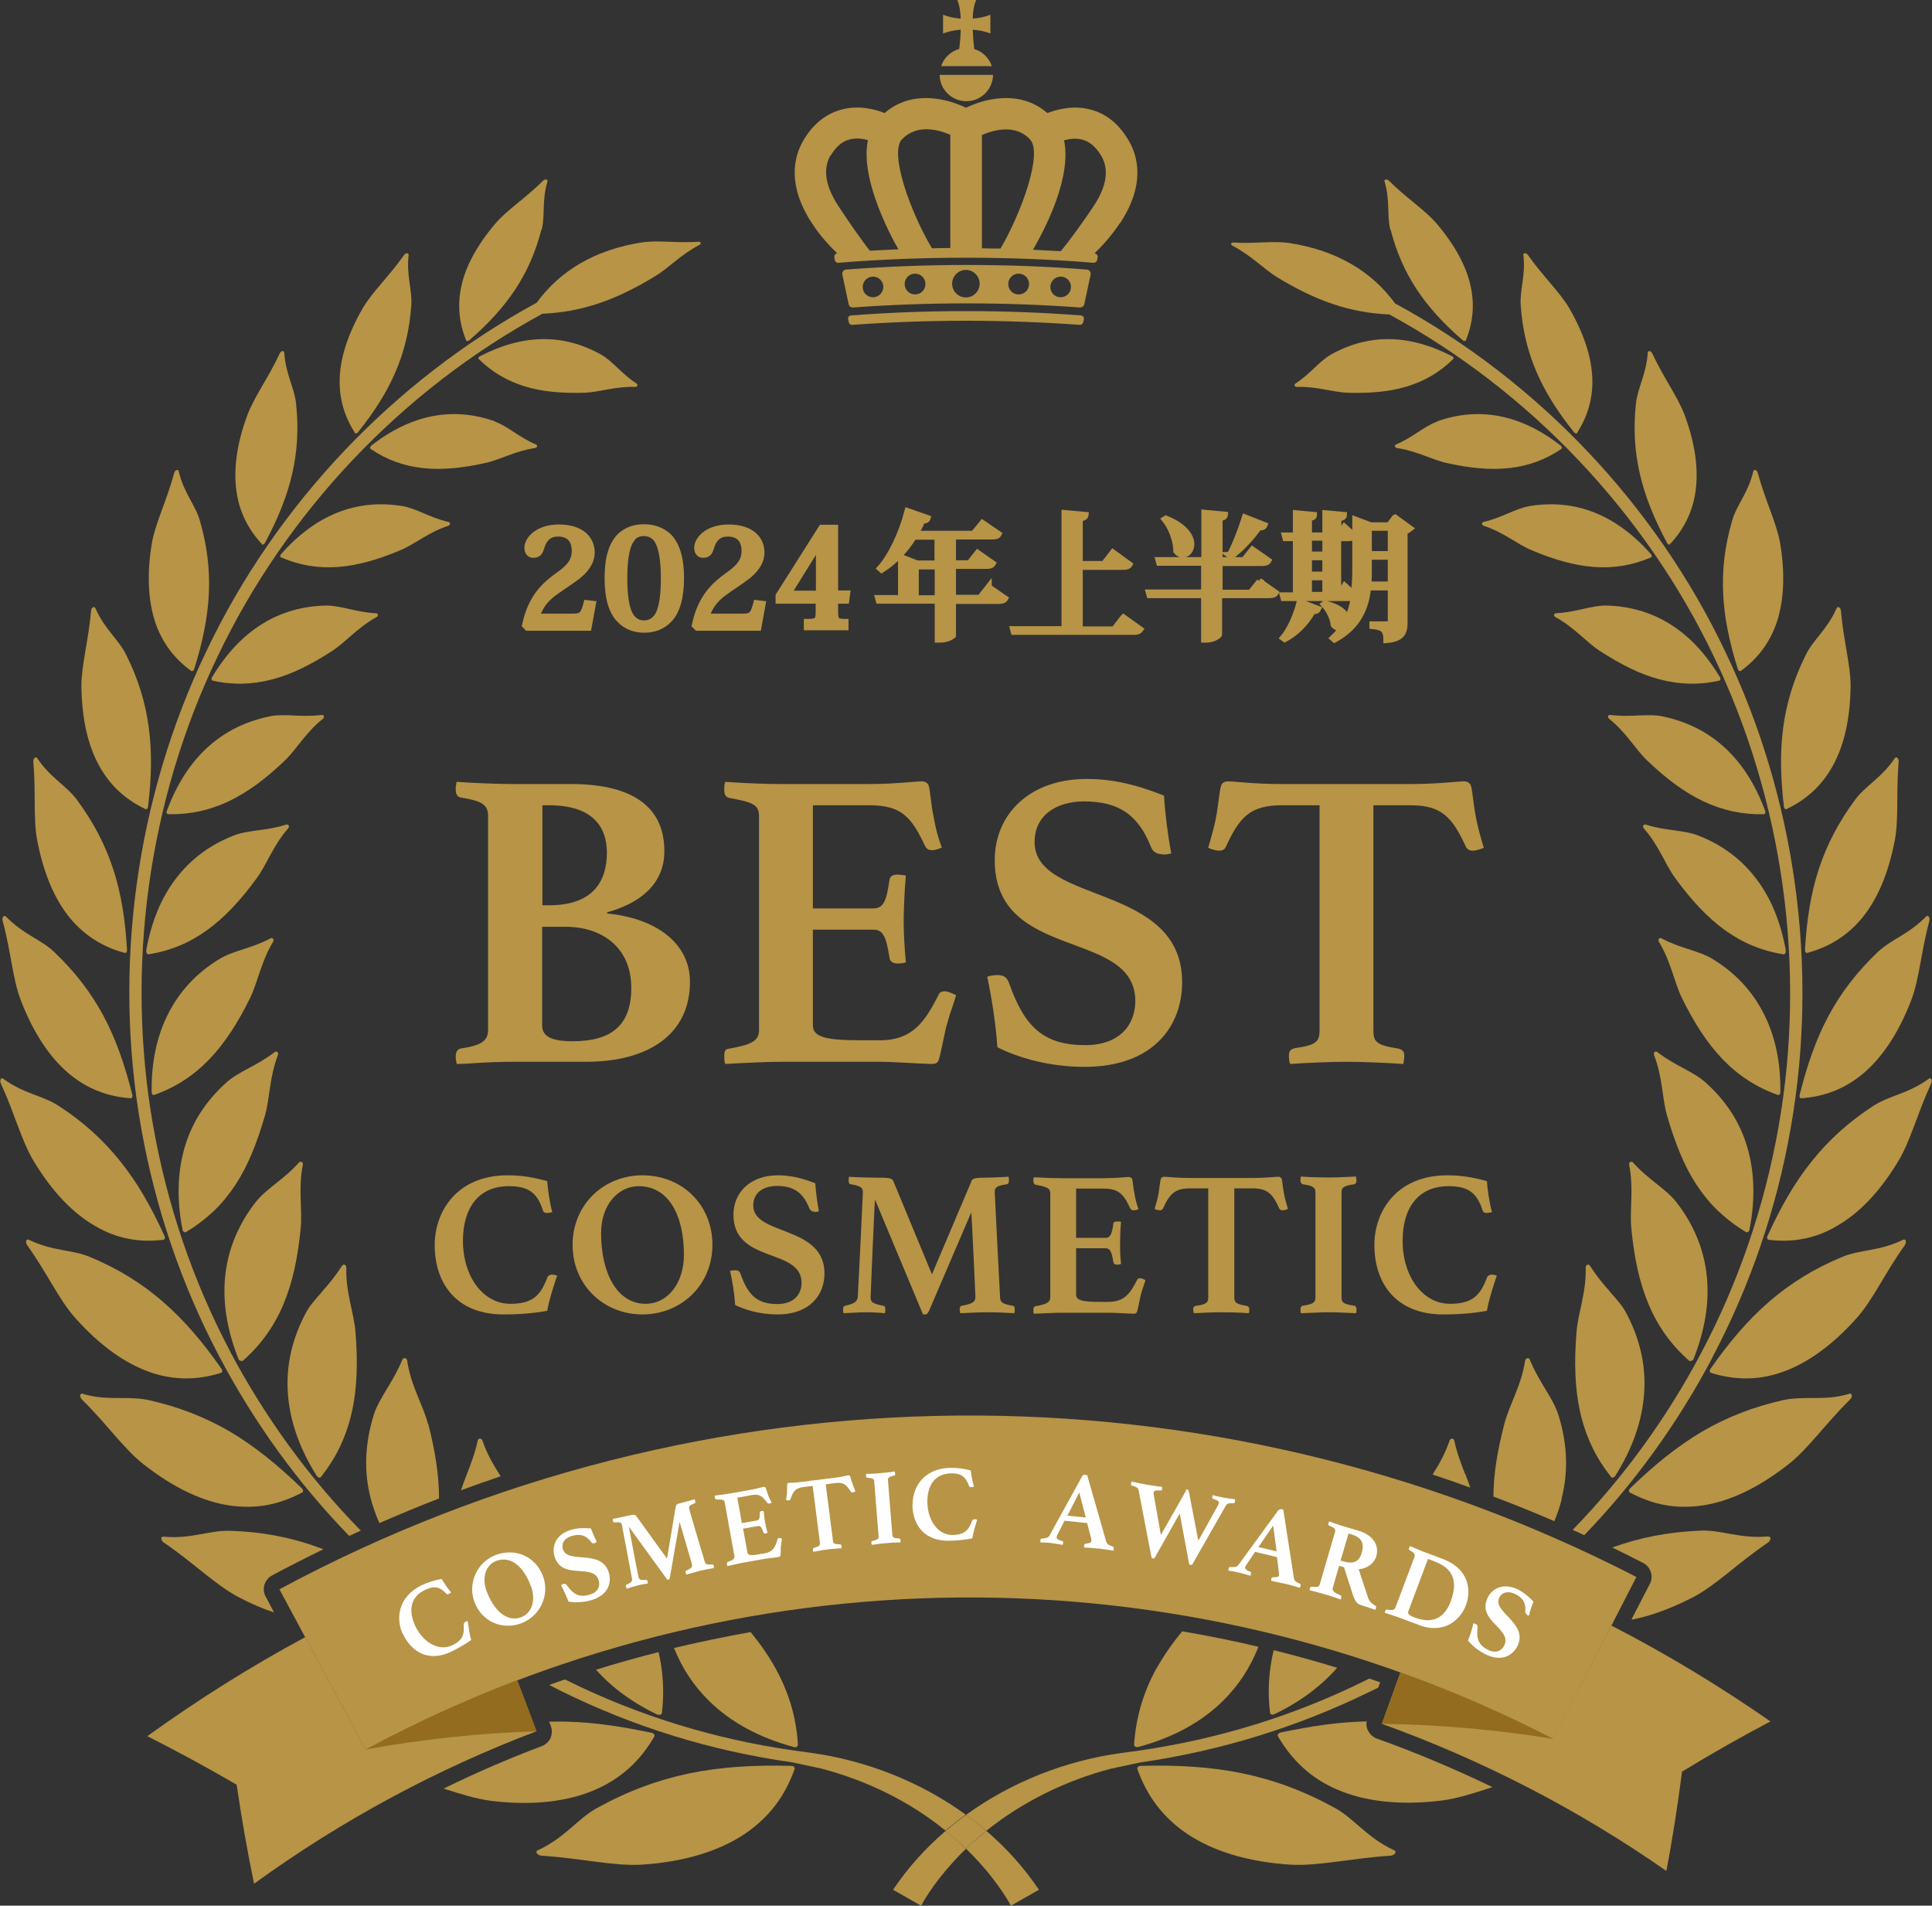 <?xml version="1.0" encoding="UTF-8"?>
<svg id="_レイヤー_2" data-name="レイヤー 2" xmlns="http://www.w3.org/2000/svg" viewBox="0 0 80 78.9">
  <rect x="0" y="0" width="80" height="78.9" fill="#333333" stroke="none"/>
  <defs>
    <style>
      .cls-1 {
        fill: #b79446;
      }

      .cls-2 {
        fill: #fff;
      }

      .cls-3 {
        fill: none;
      }

      .cls-4 {
        fill: #b79446;
        stroke: #b79446;
        stroke-width: .25px;
      }

      .cls-5 {
        fill: #936c1f;
      }
    </style>
  </defs>
  <g id="txt">
    <g>
      <path class="cls-1" d="M64.3,71.99c-15.42-7.95-33.85-7.8-49.16.45-1.19-2.21-2.38-4.43-3.57-6.64,17.5-9.42,38.56-9.59,56.19-.51-1.15,2.24-2.3,4.47-3.45,6.71Z"/>
      <g>
        <g>
          <path class="cls-1" d="M60.13,14.75c-1.8-.93-3.46-.94-5.02-.07-.49.28-.84.79-1.47,1.2-.07.05-.03.14.06.14.8-.03,1.46.21,2.07.24.95.03,1.77-.04,2.49-.26.72-.22,1.35-.58,1.91-1.13.04-.03.02-.09-.04-.12Z"/>
          <path class="cls-1" d="M59.52,17.45c-.56.2-1,.65-1.71.95-.08.03-.06.14.04.15.82.12,1.45.49,2.06.62,1.92.43,3.4.32,4.74-.58.04-.03.03-.09-.02-.14-1.66-1.29-3.37-1.62-5.11-1.01Z"/>
          <path class="cls-1" d="M63.35,20.95c-.6.1-1.14.48-1.92.66-.09.02-.08.13.01.16.81.26,1.38.76,1.98,1.01,1.87.79,3.39.96,4.94.3.05-.02.05-.09,0-.14-1.45-1.64-3.13-2.29-5.01-1.99Z"/>
          <path class="cls-1" d="M66.5,25.07c-.63,0-1.25.28-2.07.32-.09,0-.11.12-.02.16.77.42,1.26,1.02,1.82,1.39.88.57,1.69.98,2.5,1.19.81.21,1.62.24,2.46.05.05-.01.07-.08.03-.14-1.16-1.94-2.76-2.93-4.73-2.97Z"/>
          <path class="cls-1" d="M68.85,29.66c-.64-.13-1.32.05-2.17-.06-.1-.01-.13.1-.05.16.71.56,1.09,1.27,1.59,1.74.78.75,1.54,1.31,2.32,1.68.79.37,1.6.55,2.49.53.06,0,.09-.07.06-.14-.81-2.2-2.26-3.5-4.25-3.91Z"/>
          <path class="cls-1" d="M73.95,39.37c-.21-1.19-.62-2.19-1.23-2.99-.61-.8-1.39-1.39-2.38-1.78-.62-.25-1.36-.19-2.19-.46-.1-.03-.15.08-.08.16.62.7.88,1.49,1.3,2.06,1.32,1.81,2.65,2.86,4.48,3.15.06,0,.1-.05.09-.13Z"/>
          <path class="cls-1" d="M73.61,45.33c.06.02.11-.03.11-.11.02-1.25-.22-2.34-.69-3.26-.47-.92-1.16-1.67-2.09-2.24-.59-.37-1.34-.44-2.14-.87-.09-.05-.16.05-.11.14.5.82.63,1.66.95,2.32,1.01,2.06,2.17,3.38,3.97,4.02Z"/>
          <path class="cls-1" d="M71.16,50.15c.34.32.72.61,1.14.86.05.03.12-.01.14-.09.25-1.26.21-2.41-.09-3.43-.3-1.02-.87-1.9-1.71-2.66-.53-.48-1.28-.7-2.01-1.27-.08-.07-.18.02-.14.12.36.92.33,1.79.54,2.51.33,1.14.71,2.09,1.23,2.88.27.4.56.76.9,1.08Z"/>
          <path class="cls-1" d="M69.97,56.35s.12,0,.15-.07c.98-2.46.72-4.66-.69-6.49-.46-.59-1.17-.94-1.81-1.66-.07-.08-.18-.01-.16.1.2.99.01,1.86.09,2.63.23,2.41.88,4.16,2.42,5.5Z"/>
          <path class="cls-1" d="M66.67,53.48c-.28-.31-.56-.65-.83-1.07-.06-.1-.18-.05-.18.07.03,1.04-.32,1.88-.38,2.67-.1,1.24-.07,2.33.15,3.31.11.49.27.96.48,1.41.21.45.48.87.8,1.28.04.05.12.03.17-.04.73-1.15,1.12-2.3,1.2-3.42.08-1.12-.16-2.21-.71-3.27-.17-.34-.43-.63-.71-.94Z"/>
          <path class="cls-1" d="M57.58,9.5c.48,1.87,1.42,3.23,2.99,4.59.05.04.11.04.13,0,.29-.72.37-1.47.19-2.27-.18-.8-.63-1.65-1.39-2.55-.49-.58-1.27-1.07-1.99-1.79-.08-.08-.2-.06-.18.03.24.8.09,1.4.24,2Z"/>
          <path class="cls-1" d="M65.31,17.91c.87-1.36.9-3.01-.33-5.15-.4-.68-1.1-1.33-1.71-2.2-.07-.1-.2-.1-.19,0,.1.86-.16,1.46-.11,2.09.14,2,.86,3.57,2.21,5.25.04.05.11.06.14.02Z"/>
          <path class="cls-1" d="M69.15,22.53c.57-.61.94-1.33,1.06-2.2.12-.88,0-1.91-.44-3.11-.28-.77-.88-1.57-1.35-2.58-.05-.12-.18-.14-.19-.04-.06.9-.42,1.45-.49,2.11-.22,2.07.23,3.8,1.29,5.77.03.06.1.09.14.05Z"/>
          <path class="cls-1" d="M72.08,27.78c.7-.51,1.21-1.17,1.5-2.04.28-.87.35-1.95.13-3.26-.15-.84-.62-1.77-.92-2.89-.03-.13-.16-.18-.19-.08-.21.91-.7,1.4-.88,2.06-.6,2.07-.46,3.92.24,6.13.02.07.08.11.13.07Z"/>
          <path class="cls-1" d="M73.99,33.49c.8-.38,1.45-.96,1.9-1.78.46-.83.72-1.91.74-3.3,0-.88-.3-1.92-.4-3.12-.01-.14-.13-.21-.18-.11-.39.89-.97,1.3-1.28,1.94-.99,1.99-1.19,3.9-.9,6.28.01.08.07.12.12.1Z"/>
          <path class="cls-1" d="M75.31,35.99c-.33,1.01-.5,2.1-.57,3.34,0,.08.04.14.1.12.89-.24,1.65-.7,2.27-1.45.62-.76,1.08-1.81,1.35-3.21.17-.9.05-2.01.16-3.25.01-.14-.1-.24-.16-.15-.56.83-1.22,1.14-1.65,1.73-.68.92-1.17,1.86-1.5,2.87Z"/>
          <path class="cls-1" d="M79.75,37.95c-.72.74-1.44.94-1.99,1.46-.85.81-1.52,1.67-2.04,2.64-.52.97-.89,2.04-1.2,3.28-.02.08.02.15.08.14.95-.07,1.8-.39,2.57-1.04.76-.65,1.44-1.64,1.97-3.02.34-.88.41-2.04.75-3.28.04-.14-.05-.27-.13-.18Z"/>
          <path class="cls-1" d="M79.87,44.66c-.86.63-1.63.69-2.29,1.12-1.02.66-1.85,1.41-2.56,2.3-.71.88-1.29,1.9-1.83,3.09-.04.08-.01.15.05.16.49.06.96.05,1.43-.04.47-.09.93-.26,1.37-.52.9-.51,1.77-1.38,2.56-2.69.51-.84.8-2,1.36-3.21.07-.14,0-.28-.1-.21Z"/>
          <path class="cls-1" d="M78.8,51.33c-.98.48-1.79.4-2.52.71-2.32.96-3.91,2.42-5.45,4.63-.05.07-.04.15.02.17.96.3,1.94.32,2.94-.03,1-.35,2.05-1.07,3.1-2.25.67-.75,1.18-1.89,1.98-3,.09-.13.05-.29-.07-.23Z"/>
          <path class="cls-1" d="M76.56,57.71c-.54.16-1.01.17-1.45.17-.44,0-.83,0-1.24.08-1.26.28-2.36.71-3.39,1.31-1.03.61-1.99,1.39-2.98,2.35-.06.06-.07.15,0,.18.46.24.94.42,1.43.51.49.09,1.01.1,1.56.02,1.09-.16,2.28-.7,3.56-1.7.82-.64,1.54-1.69,2.55-2.68.12-.11.1-.28-.03-.25Z"/>
          <path class="cls-1" d="M57.74,76.61c-1.15-.53-1.66-1.32-2.47-1.76-1.27-.7-2.52-1.16-3.82-1.43-1.31-.27-2.67-.35-4.21-.31-.1,0-.17.07-.14.14.39,1.1,1.05,2,2.08,2.69,1.03.68,2.42,1.14,4.24,1.26,1.17.07,2.56-.27,4.15-.37.18-.01.29-.17.16-.23Z"/>
        </g>
        <g>
          <path class="cls-1" d="M19.87,14.75c1.8-.93,3.46-.94,5.02-.07.49.28.84.79,1.47,1.2.07.05.03.14-.06.14-.8-.03-1.46.21-2.07.24-.95.03-1.77-.04-2.49-.26-.72-.22-1.35-.58-1.91-1.13-.04-.03-.02-.09.04-.12Z"/>
          <path class="cls-1" d="M20.48,17.45c.56.2,1,.65,1.71.95.08.03.06.14-.04.15-.82.12-1.45.49-2.06.62-1.92.43-3.4.32-4.74-.58-.04-.03-.03-.09.02-.14,1.66-1.29,3.37-1.62,5.11-1.01Z"/>
          <path class="cls-1" d="M16.65,20.95c.6.1,1.14.48,1.92.66.09.02.08.13-.01.16-.81.26-1.38.76-1.98,1.01-1.87.79-3.39.96-4.94.3-.05-.02-.05-.09,0-.14,1.45-1.64,3.13-2.29,5.01-1.99Z"/>
          <path class="cls-1" d="M13.5,25.07c.63,0,1.25.28,2.07.32.09,0,.11.12.02.16-.77.42-1.26,1.02-1.82,1.39-.88.57-1.69.98-2.5,1.19-.81.21-1.62.24-2.46.05-.05-.01-.07-.08-.03-.14,1.16-1.94,2.76-2.93,4.73-2.97Z"/>
          <path class="cls-1" d="M11.15,29.66c.64-.13,1.32.05,2.17-.06.1-.01.13.1.05.16-.71.56-1.09,1.27-1.59,1.74-.78.75-1.54,1.31-2.32,1.68-.79.37-1.6.55-2.49.53-.06,0-.09-.07-.06-.14.81-2.2,2.26-3.5,4.25-3.91Z"/>
          <path class="cls-1" d="M6.05,39.37c.21-1.19.62-2.19,1.23-2.99.61-.8,1.39-1.39,2.38-1.78.62-.25,1.36-.19,2.19-.46.1-.03.15.08.08.16-.62.7-.88,1.49-1.3,2.06-1.32,1.81-2.65,2.86-4.48,3.15-.06,0-.1-.05-.09-.13Z"/>
          <path class="cls-1" d="M6.39,45.33c-.06.02-.11-.03-.11-.11-.02-1.25.22-2.34.69-3.26.47-.92,1.16-1.67,2.09-2.24.59-.37,1.34-.44,2.14-.87.09-.05.16.05.11.14-.5.82-.63,1.66-.95,2.32-1.01,2.06-2.17,3.38-3.97,4.02Z"/>
          <path class="cls-1" d="M8.84,50.15c-.34.32-.72.61-1.14.86-.05.03-.12-.01-.14-.09-.25-1.26-.21-2.41.09-3.43.3-1.02.87-1.9,1.71-2.66.53-.48,1.28-.7,2.01-1.27.08-.07.18.02.14.12-.36.92-.33,1.79-.54,2.51-.33,1.14-.71,2.09-1.23,2.88-.27.4-.56.76-.9,1.08Z"/>
          <path class="cls-1" d="M10.03,56.35s-.12,0-.15-.07c-.98-2.46-.72-4.66.69-6.49.46-.59,1.17-.94,1.81-1.66.07-.08.18-.01.16.1-.2.99-.01,1.86-.09,2.63-.23,2.41-.88,4.16-2.42,5.5Z"/>
          <path class="cls-1" d="M13.33,53.48c.28-.31.56-.65.83-1.07.06-.1.18-.05.18.07-.03,1.04.32,1.88.38,2.67.1,1.24.07,2.33-.15,3.31-.11.49-.27.96-.48,1.41-.21.45-.48.87-.8,1.28-.04.05-.12.03-.17-.04-.73-1.15-1.12-2.3-1.2-3.42-.08-1.12.16-2.21.71-3.27.17-.34.43-.63.71-.94Z"/>
          <path class="cls-1" d="M22.42,9.5c-.48,1.87-1.42,3.23-2.99,4.59-.05.04-.11.04-.13,0-.29-.72-.37-1.47-.19-2.27.18-.8.63-1.65,1.39-2.55.49-.58,1.27-1.07,1.99-1.79.08-.08.2-.06.18.03-.24.8-.09,1.4-.24,2Z"/>
          <path class="cls-1" d="M14.69,17.91c-.87-1.36-.9-3.01.33-5.15.4-.68,1.1-1.33,1.71-2.2.07-.1.2-.1.19,0-.1.86.16,1.46.11,2.09-.14,2-.86,3.57-2.21,5.25-.04.05-.11.06-.14.02Z"/>
          <path class="cls-1" d="M10.85,22.53c-.57-.61-.94-1.33-1.06-2.2-.12-.88,0-1.91.44-3.11.28-.77.88-1.57,1.35-2.58.05-.12.18-.14.19-.04.06.9.42,1.45.49,2.11.22,2.07-.23,3.8-1.29,5.77-.03.06-.1.09-.14.05Z"/>
          <path class="cls-1" d="M7.92,27.78c-.7-.51-1.21-1.17-1.5-2.04-.28-.87-.35-1.95-.13-3.26.15-.84.62-1.77.92-2.89.03-.13.16-.18.19-.08.21.91.7,1.4.88,2.06.6,2.07.46,3.92-.24,6.13-.02.07-.08.11-.13.07Z"/>
          <path class="cls-1" d="M6.01,33.49c-.8-.38-1.45-.96-1.9-1.78-.46-.83-.72-1.91-.74-3.3,0-.88.3-1.92.4-3.12.01-.14.13-.21.18-.11.39.89.97,1.3,1.28,1.94.99,1.99,1.19,3.9.9,6.28-.01.08-.07.12-.12.1Z"/>
          <path class="cls-1" d="M4.69,35.99c.33,1.01.5,2.1.57,3.34,0,.08-.04.14-.1.12-.89-.24-1.65-.7-2.27-1.45-.62-.76-1.08-1.81-1.35-3.21-.17-.9-.05-2.01-.16-3.25-.01-.14.1-.24.16-.15.56.83,1.22,1.14,1.65,1.73.68.92,1.17,1.86,1.5,2.87Z"/>
          <path class="cls-1" d="M.25,37.95c.72.74,1.44.94,1.99,1.46.85.81,1.52,1.67,2.04,2.64.52.97.89,2.04,1.2,3.28.02.08-.02.15-.08.14-.95-.07-1.8-.39-2.57-1.04-.76-.65-1.44-1.64-1.97-3.02-.34-.88-.41-2.04-.75-3.28-.04-.14.05-.27.13-.18Z"/>
          <path class="cls-1" d="M.13,44.66c.86.63,1.63.69,2.29,1.12,1.02.66,1.85,1.41,2.56,2.3.71.88,1.29,1.9,1.83,3.09.04.08.01.15-.05.16-.49.06-.96.05-1.43-.04-.47-.09-.93-.26-1.37-.52-.9-.51-1.77-1.38-2.56-2.69-.51-.84-.8-2-1.36-3.21-.07-.14,0-.28.1-.21Z"/>
          <path class="cls-1" d="M1.2,51.33c.98.48,1.79.4,2.52.71,2.32.96,3.91,2.42,5.45,4.63.05.07.04.15-.02.17-.96.3-1.94.32-2.94-.03-1-.35-2.05-1.07-3.1-2.25-.67-.75-1.18-1.89-1.98-3-.09-.13-.05-.29.07-.23Z"/>
          <path class="cls-1" d="M3.44,57.71c.54.16,1.01.17,1.45.17.44,0,.83,0,1.24.08,1.26.28,2.36.71,3.39,1.31,1.03.61,1.99,1.39,2.98,2.35.06.06.07.15,0,.18-.46.24-.94.42-1.43.51-.49.09-1.01.1-1.56.02-1.09-.16-2.28-.7-3.56-1.7-.82-.64-1.54-1.69-2.55-2.68-.12-.11-.1-.28.03-.25Z"/>
          <path class="cls-1" d="M22.26,76.61c1.15-.53,1.66-1.32,2.47-1.76,1.27-.7,2.52-1.16,3.82-1.43,1.31-.27,2.67-.35,4.21-.31.1,0,.17.07.14.14-.39,1.1-1.05,2-2.08,2.69-1.03.68-2.42,1.14-4.24,1.26-1.17.07-2.56-.27-4.15-.37-.18-.01-.29-.17-.16-.23Z"/>
        </g>
      </g>
      <path class="cls-1" d="M73.31,71.27c-2.13-1.48-4.33-2.81-6.59-3.97-.81,1.56-1.61,3.13-2.42,4.69-2.06-1.06-4.17-1.98-6.31-2.75-.26.71-.51,1.42-.77,2.13,4.11,1.48,8.08,3.51,11.78,6.09.26-1.35.47-2.72.65-4.11,1.19-.73,2.41-1.42,3.66-2.08Z"/>
      <g>
        <path class="cls-1" d="M25.14,37.82c1.98.19,3.43,1.2,3.43,2.83,0,2.16-1.7,3.31-4.3,3.31h-3.06c-.42,0-.99.02-1.47.05-.28.02-.57.04-.83.04l-.02-.12c-.02-.07-.02-.14-.02-.18,0-.25.11-.32.21-.34.81-.12,1.13-.3,1.13-.76v-8.87c0-.46-.25-.62-1.13-.76-.18-.04-.21-.18-.21-.37,0-.04,0-.11.02-.16,0-.04,0-.07.02-.12.71.05,1.72.09,2.28.09h2.44c3.01,0,3.88,1.29,3.88,2.78,0,1.36-1.01,2.16-2.37,2.53v.05ZM22.74,37.48c1.86,0,2.39-1.04,2.39-2.18s-.67-1.96-2.39-1.96h-.28v4.14h.28ZM22.45,42.47c0,.53.6.64,1.26.64,1.61,0,2.43-.66,2.43-2.21,0-1.7-1.24-2.53-2.73-2.53h-.96v4.11Z"/>
        <path class="cls-1" d="M33.66,33.34v4.27h2.5c.44,0,.55-.34.67-1.17.02-.18.16-.23.34-.23.07,0,.27.02.34.04-.05.53-.09,1.36-.09,1.86,0,.42.02,1.01.09,1.73-.07.04-.27.05-.34.05-.19,0-.32-.07-.34-.25-.14-.9-.28-1.15-.67-1.15h-2.5v3.96c0,.5.57.62,2.02.62h.74c1.4,0,1.89-.8,2.46-1.91.04-.09.14-.12.25-.12.12,0,.3.09.46.16-.05.18-.11.35-.16.51-.11.27-.18.6-.25.8-.11.48-.25,1.24-.32,1.4-.05.11-.14.14-.28.14-.35,0-1.54-.09-2.16-.09h-4.02c-.69,0-1.66.05-2.37.09-.04-.09-.04-.28-.04-.35,0-.18.05-.27.18-.28.89-.16,1.26-.3,1.26-.76v-8.87c0-.48-.27-.58-1.26-.76-.12-.04-.18-.14-.18-.32,0-.11,0-.23.04-.34,1.01.07,1.79.09,2.35.09h3.63c1.06,0,1.88-.11,2.16-.11.12,0,.23.05.28.16.07.19.09.76.21,1.31.07.39.14.73.34,1.27-.11.05-.27.11-.41.11-.12,0-.21-.04-.28-.16-.57-1.24-1.01-1.7-2.3-1.7h-2.35Z"/>
        <path class="cls-1" d="M48.16,35.37c-.32,0-.44-.16-.5-.3-.53-1.35-1.35-1.89-2.78-1.89-1.13,0-2.04.57-2.04,1.68,0,2.6,6.11,1.68,6.11,5.81,0,1.81-1.2,3.5-4.04,3.5-1.54,0-2.81-.41-3.61-.81-.07-1.01-.23-2-.42-2.92.09-.04.28-.07.41-.07.28,0,.41.09.5.35.64,1.81,1.43,2.55,3.15,2.55,1.45,0,2.07-.87,2.07-1.82,0-3.03-5.82-1.61-5.82-5.84,0-1.88,1.42-3.36,3.81-3.36.97,0,1.95.19,3.2.69.04.71.16,1.68.3,2.39-.11.04-.25.05-.34.05Z"/>
        <path class="cls-1" d="M56.87,33.34v9.31c0,.46.09.62,1.01.76.19.04.27.12.27.3,0,.07-.02.25-.04.34-.76-.05-1.7-.09-2.35-.09s-1.59.04-2.34.09c-.04-.09-.05-.27-.05-.34,0-.16.04-.28.28-.32.87-.12.99-.28.99-.74v-9.31h-1.56c-1.31,0-1.75.48-2.32,1.72-.05.12-.16.16-.27.16-.14,0-.37-.07-.46-.12.16-.57.28-.97.35-1.4.09-.55.12-1.01.19-1.19.05-.11.14-.16.28-.16.27,0,1.08.11,2.16.11h5.45c1.06,0,1.88-.11,2.16-.11.12,0,.23.05.28.16.07.18.09.64.19,1.19.07.42.18.83.35,1.4-.11.05-.32.12-.46.12-.12,0-.21-.04-.28-.16-.57-1.24-1.01-1.72-2.3-1.72h-1.56Z"/>
      </g>
      <g>
        <path class="cls-1" d="M18,51.54c0-1.35.89-2.88,3.02-2.88.58,0,1.05.08,1.64.24.02.31.09.84.21,1.29-.05,0-.17.03-.21.03-.09,0-.15-.02-.18-.11-.24-.75-.62-1-1.41-1-1.23,0-1.9.87-1.9,2.26,0,1.49.84,2.61,1.96,2.61.92,0,1.25-.34,1.53-1.08.03-.09.12-.13.2-.13.05,0,.15.02.21.04-.13.39-.33.99-.41,1.46-.56.1-1.12.15-1.81.15-1.93,0-2.85-1.26-2.85-2.88Z"/>
        <path class="cls-1" d="M26.6,48.66c1.64,0,2.9,1.21,2.9,2.88s-1.3,2.88-2.9,2.88-2.89-1.21-2.89-2.88,1.29-2.88,2.89-2.88ZM28.32,51.96c0-1.63-.62-2.85-1.88-2.85-.8,0-1.55.73-1.55,1.94,0,1.69.68,2.93,1.84,2.93.95,0,1.59-.9,1.59-2.02Z"/>
        <path class="cls-1" d="M33.75,50.17c-.15,0-.21-.08-.24-.15-.26-.65-.65-.92-1.34-.92-.55,0-.98.27-.98.81,0,1.26,2.95.81,2.95,2.81,0,.87-.58,1.7-1.95,1.7-.74,0-1.36-.2-1.75-.39-.03-.49-.11-.97-.21-1.41.04-.02.14-.03.2-.03.14,0,.2.04.24.17.31.87.69,1.23,1.52,1.23.7,0,1-.42,1-.88,0-1.46-2.82-.78-2.82-2.82,0-.91.69-1.63,1.84-1.63.47,0,.94.09,1.55.33.02.34.08.81.15,1.16-.05.02-.12.03-.16.03Z"/>
        <path class="cls-1" d="M40.21,48.92c.05-.1.09-.16.49-.16.19,0,.76-.02,1.06-.04.02.05.02.12.02.15,0,.09-.03.15-.09.16-.45.07-.5.14-.5.33,0,.08.2,4.01.22,4.33,0,.22.09.3.52.37.06,0,.09.06.09.16,0,.03,0,.1-.02.15-.4-.02-.68-.04-1.1-.04-.38,0-.86.03-1.14.04,0-.04-.02-.11-.02-.15,0-.12.05-.16.09-.16.47-.09.56-.16.56-.39,0-.09-.15-3.24-.17-3.48l-1.75,4.08c-.05.1-.09.15-.15.15-.03,0-.08,0-.1,0l-1.99-4.76c-.03.45-.18,3.93-.18,4.03,0,.21.05.28.52.37.06,0,.09.05.09.16,0,.03,0,.09-.02.15-.31-.03-.57-.04-.82-.04-.22,0-.62.03-.89.04-.02-.04-.02-.11-.02-.15,0-.12.04-.15.09-.16.35-.08.5-.16.52-.37.02-.28.21-4.26.21-4.33,0-.19-.09-.26-.5-.33-.07,0-.09-.07-.09-.16,0-.03,0-.1.02-.15.3.03,1.14.04,1.35.04.4,0,.45.06.49.16l1.59,3.84,1.63-3.84Z"/>
        <path class="cls-1" d="M44.56,49.19v2.06h1.21c.21,0,.27-.16.33-.57,0-.09.08-.11.16-.11.03,0,.13,0,.16.02-.03.26-.04.66-.04.9,0,.21,0,.49.04.84-.03.02-.13.03-.16.03-.09,0-.15-.03-.16-.12-.07-.44-.14-.56-.33-.56h-1.21v1.92c0,.24.27.3.98.3h.36c.68,0,.92-.39,1.19-.92.02-.04.07-.06.12-.06.06,0,.15.04.22.08-.03.09-.05.17-.08.25-.05.13-.09.29-.12.39-.05.23-.12.6-.15.68-.03.05-.07.07-.14.07-.17,0-.74-.04-1.04-.04h-1.94c-.33,0-.8.03-1.15.04-.02-.04-.02-.14-.02-.17,0-.09.03-.13.09-.14.43-.08.61-.15.61-.37v-4.29c0-.23-.13-.28-.61-.37-.06-.02-.09-.07-.09-.15,0-.05,0-.11.02-.16.49.03.86.04,1.14.04h1.75c.51,0,.91-.05,1.04-.05.06,0,.11.03.14.08.03.09.04.37.1.63.03.19.07.35.16.62-.05.03-.13.05-.2.05-.06,0-.1-.02-.14-.08-.27-.6-.49-.82-1.11-.82h-1.14Z"/>
        <path class="cls-1" d="M51.11,49.19v4.5c0,.22.04.3.49.37.09.02.13.06.13.15,0,.03,0,.12-.02.16-.37-.03-.82-.04-1.14-.04s-.77.02-1.13.04c-.02-.04-.03-.13-.03-.16,0-.08.02-.14.14-.15.42-.06.48-.14.48-.36v-4.5h-.75c-.63,0-.85.23-1.12.83-.03.06-.08.08-.13.08-.07,0-.18-.03-.22-.06.08-.27.14-.47.17-.68.04-.27.06-.49.09-.57.03-.05.07-.08.14-.08.13,0,.52.05,1.04.05h2.64c.51,0,.91-.05,1.04-.05.06,0,.11.03.14.08.03.09.04.31.09.57.03.21.09.4.17.68-.05.03-.15.06-.22.06-.06,0-.1-.02-.14-.08-.27-.6-.49-.83-1.11-.83h-.75Z"/>
        <path class="cls-1" d="M55.55,53.69c0,.22.04.3.53.37.05,0,.09.07.09.15,0,.03,0,.12-.02.16-.37-.02-.82-.04-1.14-.04s-.78.03-1.14.04c-.02-.04-.02-.13-.02-.16,0-.08.03-.14.09-.15.48-.07.53-.15.53-.37v-4.29c0-.22-.05-.3-.53-.37-.06-.02-.09-.08-.09-.15,0-.03,0-.12.02-.17.36.03.81.04,1.14.04s.77-.02,1.14-.04c0,.05.02.14.02.17,0,.07-.03.13-.09.15-.49.07-.53.15-.53.37v4.29Z"/>
        <path class="cls-1" d="M56.91,51.54c0-1.35.89-2.88,3.02-2.88.58,0,1.05.08,1.64.24.02.31.09.84.21,1.29-.05,0-.17.03-.21.03-.09,0-.15-.02-.18-.11-.24-.75-.62-1-1.41-1-1.23,0-1.9.87-1.9,2.26,0,1.49.84,2.61,1.96,2.61.92,0,1.25-.34,1.53-1.08.03-.09.12-.13.2-.13.05,0,.15.02.21.04-.13.39-.33.99-.41,1.46-.56.1-1.12.15-1.81.15-1.93,0-2.85-1.26-2.85-2.88Z"/>
      </g>
      <g>
        <path class="cls-4" d="M24.55,25l-.18.99h-2.53l-.1-.1c.25-1.19.84-1.69,1.4-2.09.42-.3.66-.56.66-.99,0-.49-.27-.72-.69-.72-.34,0-.58.16-.71.62-.06.2-.16.26-.32.26-.14,0-.24-.1-.24-.29,0-.35.43-.84,1.3-.84.99,0,1.36.52,1.36,1.03,0,.43-.29.76-.58.99-.34.26-.69.47-1.01.71-.33.25-.56.55-.69.96h1.49c.39,0,.45-.08.58-.56l.26.03Z"/>
        <path class="cls-4" d="M25.64,25.64c-.32-.34-.48-.9-.48-1.71s.16-1.38.52-1.74c.24-.22.55-.36.99-.36s.76.15,1,.36c.36.35.53.95.53,1.74s-.16,1.37-.48,1.71c-.27.29-.62.43-1.04.43-.27,0-.68-.05-1.04-.43ZM26.16,22.31c-.18.24-.31.71-.31,1.62s.12,1.34.27,1.58c.15.22.34.3.55.3s.4-.08.55-.3c.16-.25.27-.71.27-1.58s-.13-1.38-.31-1.62c-.15-.18-.34-.24-.52-.24-.19,0-.36.06-.52.24Z"/>
        <path class="cls-4" d="M31.58,25l-.18.99h-2.53l-.1-.1c.25-1.19.84-1.69,1.4-2.09.42-.3.66-.56.66-.99,0-.49-.27-.72-.69-.72-.34,0-.58.16-.71.62-.06.2-.16.26-.32.26-.14,0-.24-.1-.24-.29,0-.35.43-.84,1.3-.84.99,0,1.36.52,1.36,1.03,0,.43-.29.76-.58.99-.34.26-.69.47-1.01.71-.33.25-.56.55-.69.96h1.49c.39,0,.45-.08.58-.56l.26.03Z"/>
        <path class="cls-4" d="M33.91,24.87h-1.67v-.21l1.78-2.81h.56v2.72h.5l-.04.3h-.46v.41c0,.4.03.47.43.47v.22h-1.6v-.22c.47,0,.49-.07.49-.47v-.41ZM33.9,22.52c-.07.11-.16.31-.31.53l-.95,1.53h1.27v-1.53c0-.15,0-.35.01-.52h-.02Z"/>
        <path class="cls-4" d="M40.94,24.31l.68.47c-.04.07-.12.1-.28.1h-1.88v1.43s-.19.17-.51.17h-.12v-1.61h-2.44l-.03-.11h.95v-1.69l.67.26h.84v-1.11h-.98c-.37.59-.82,1.05-1.33,1.37l-.07-.06c.45-.5.89-1.42,1.14-2.37l.83.29c-.02.07-.08.11-.22.1-.08.2-.18.38-.28.55h2.4l.37-.45.67.46c-.04.08-.11.1-.27.1h-1.62v1.11h.68l.34-.43.63.44c-.04.07-.12.1-.27.1h-1.38v1.32h1.12l.36-.46ZM37.92,24.77h.91v-1.32h-.91v1.32Z"/>
        <path class="cls-4" d="M46.52,25.56l.7.5c-.05.07-.12.1-.28.1h-4.96l-.03-.11h2.13v-4.81l.87.08c-.01.08-.07.12-.24.15v1.88h1l.37-.48.69.5c-.04.07-.12.1-.28.1h-1.78v2.59h1.42l.38-.49Z"/>
        <path class="cls-4" d="M52.14,24.06l.68.48c-.04.07-.11.1-.27.1h-2.07v1.62c0,.07-.27.22-.5.22h-.12v-1.84h-2.26l-.03-.11h2.29v-1.23h-1.86l-.03-.11h1.9v-1.96l.85.08c-.01.08-.06.12-.22.14v1.74h1.01l.35-.44.66.46c-.04.07-.11.1-.27.1h-1.75v1.23h1.28l.38-.47ZM48.28,21.47c.79.32,1.05.75,1.05,1.06,0,.25-.16.43-.35.43-.1,0-.19-.04-.27-.14,0-.43-.21-.99-.48-1.32l.05-.03ZM50.92,22.98c.2-.36.45-1,.63-1.56l.81.32c-.03.07-.09.11-.23.09-.34.47-.75.91-1.15,1.2l-.07-.05Z"/>
        <path class="cls-4" d="M57.77,21.43l.62.45s-.12.1-.23.12v3.78c0,.39-.1.67-.75.72,0-.45-.17-.54-.58-.58v-.07h.67c.07,0,.09-.02.09-.08v-1.45h-.94c-.08.82-.39,1.61-1.39,2.16l-.07-.06c.16-.15.29-.3.4-.45-.03.02-.08.03-.12.03-.08,0-.16-.04-.24-.12-.03-.29-.21-.65-.41-.86l.04-.03c.67.16.9.44.91.67.15-.29.24-.6.29-.92-.04.01-.09.02-.16.02h-2.75l-.03-.11h.54v-2.37h-.43l-.03-.11h.46v-.92l.75.07c0,.08-.06.11-.21.14v.71h.68v-.92l.77.07c0,.08-.06.12-.23.14v.71h.03l.22-.36.41.37c-.04.07-.11.1-.25.1h-.42v2.37h.02l.25-.4.38.34c.04-.32.06-.66.06-1v-2.08l.64.24h.76l.23-.31ZM54.58,25.21c-.03.06-.08.1-.22.09-.3.53-.72.93-1.16,1.16l-.07-.05c.27-.32.54-.9.69-1.49l.76.29ZM54.88,22.26h-.68v.7h.68v-.7ZM54.2,23.07v.72h.68v-.72h-.68ZM54.2,23.9v.73h.68v-.73h-.68ZM56.68,23.57c0,.21,0,.42-.02.63h.93v-1.15h-.91v.52ZM57.59,21.85h-.91v1.09h.91v-1.09Z"/>
      </g>
      <path class="cls-1" d="M15.14,72.43c-.83-1.55-1.67-3.1-2.5-4.65-2.25,1.21-4.43,2.58-6.54,4.1,1.26.64,2.5,1.31,3.7,2.01.2,1.38.44,2.75.72,4.1,3.67-2.66,7.6-4.76,11.69-6.31-.27-.71-.54-1.41-.8-2.12-2.14.81-4.23,1.77-6.28,2.87Z"/>
      <path class="cls-3" d="M18.94,70.58c.11-.05.22-.09.33-.14-.11.05-.22.09-.33.14Z"/>
      <path class="cls-3" d="M59,69.62c-.12-.05-.24-.09-.36-.14.12.05.24.09.36.14Z"/>
      <path class="cls-3" d="M58.13,69.3s.06.02.09.03c-.03-.01-.06-.02-.09-.03h0Z"/>
      <path class="cls-3" d="M20.5,69.92c.11-.04.22-.09.33-.13-.11.04-.22.09-.33.13Z"/>
      <path class="cls-3" d="M19.72,70.24c.11-.05.22-.09.33-.14-.11.05-.22.09-.33.14Z"/>
      <path class="cls-3" d="M64.3,71.99c.81-1.56,1.61-3.13,2.42-4.69h0c-.81,1.56-1.61,3.13-2.42,4.69Z"/>
      <path class="cls-3" d="M17.4,71.28c.11-.05.21-.1.32-.15-.11.05-.21.1-.32.15Z"/>
      <path class="cls-3" d="M15.89,72.04c.08-.04.17-.08.25-.13-.08.04-.17.08-.25.13Z"/>
      <path class="cls-3" d="M12.63,67.78h0c.83,1.55,1.67,3.1,2.5,4.65-.83-1.55-1.67-3.1-2.5-4.65Z"/>
      <path class="cls-3" d="M16.64,71.65c.1-.05.2-.1.3-.15-.1.05-.2.1-.3.15Z"/>
      <path class="cls-3" d="M18.17,70.92c.11-.05.22-.1.32-.15-.11.05-.22.1-.32.15Z"/>
      <path class="cls-3" d="M63.55,71.61c-.08-.04-.17-.08-.25-.12.08.04.17.08.25.12Z"/>
      <path class="cls-3" d="M21.29,69.62s.08-.03.13-.05c0,0,0,0,0,0-.04.02-.08.03-.13.05Z"/>
      <path class="cls-3" d="M62.8,71.25c-.1-.05-.2-.1-.31-.14.1.05.2.1.31.14Z"/>
      <path class="cls-3" d="M62.05,70.9c-.11-.05-.22-.1-.33-.15.11.05.22.1.33.15Z"/>
      <path class="cls-3" d="M61.3,70.56c-.11-.05-.23-.1-.34-.15.11.05.23.1.34.15Z"/>
      <path class="cls-3" d="M60.53,70.24c-.12-.05-.23-.1-.35-.15.12.05.24.1.35.15Z"/>
      <path class="cls-1" d="M64.66,62.05c.29-1.12.24-2.27-.12-3.44-.12-.38-.32-.72-.54-1.08-.22-.37-.46-.76-.65-1.23-.04-.11-.18-.08-.2.04-.16,1.05-.66,1.83-.86,2.62-.28,1.08-.45,2.07-.45,3,.85.32,1.69.66,2.52,1.02.13-.3.23-.61.31-.92Z"/>
      <path class="cls-1" d="M60.66,61.01c-.16-.41-.33-.85-.44-1.36-.03-.12-.16-.12-.2,0-.18.54-.44.99-.7,1.4.52.17,1.04.35,1.56.54-.06-.19-.14-.38-.21-.58Z"/>
      <path class="cls-1" d="M52.59,70.91c0,.07.1.1.18.06,1.07-.51,1.94-1.17,2.6-1.92-.87-.27-1.75-.51-2.63-.73-.2.83-.26,1.69-.15,2.59Z"/>
      <path class="cls-1" d="M47.9,69.05c-.54.97-.86,2.01-.94,3.18,0,.07.08.12.17.1,1.45-.39,2.63-1.04,3.51-1.91.64-.63,1.13-1.38,1.47-2.24-1.05-.25-2.1-.46-3.16-.64-.41.5-.76,1-1.05,1.52Z"/>
      <path class="cls-1" d="M56.64,71.64c-.06-.12-.07-.25-.05-.37-1.13.02-2.29.19-3.56.46-.09.02-.15.1-.11.16.57.98,1.36,1.74,2.47,2.21,1.1.47,2.52.66,4.28.45.66-.08,1.36-.31,2.13-.56-1.56-.75-3.16-1.43-4.79-2.01-.16-.06-.29-.18-.36-.33Z"/>
      <path class="cls-1" d="M36.98,78.24l1.16.66c.21-.39.47-.76.74-1.11.34-.44.72-.86,1.12-1.25-.27-.26-.55-.51-.84-.74-.83.71-1.57,1.53-2.18,2.44Z"/>
      <path class="cls-1" d="M57.98,69.24h0c.05.02.1.04.15.06h0c-.05-.02-.1-.04-.15-.06Z"/>
      <path class="cls-1" d="M56.71,69.49c-.06.03-.12.06-.18.09-2.95,1.46-6.11,2.43-9.38,2.9,0,0,0,0,0,0h0s-.73.1-.73.1c-2.28.31-4.53,1.19-6.42,2.56.29.21.57.43.84.66,1.51-1.21,3.29-2.08,5.15-2.57.32-.07.89-.19,1.22-.26,0,0,0,0,0,0,0,0,0,0,0,0,0,0,0,0,0,0,3.33-.48,6.53-1.47,9.53-2.94.11-.05.22-.11.33-.16l.08-.22c-.15-.05-.3-.1-.44-.15Z"/>
      <path class="cls-1" d="M70.9,56.21c1.57-2.97,2.67-6.18,3.25-9.51,1.17-6.63.21-13.64-2.71-19.72-2.89-6.07-7.73-11.19-13.64-14.4,0,0-.01,0-.02,0-.97-1.34-2.43-2.22-4.41-2.52-.69-.1-1.39.04-2.3-.02-.1,0-.13.08-.04.13.8.42,1.28.95,1.84,1.3,1.64,1,3.04,1.48,4.67,1.55,0,0,0,0,.01.01,5.81,3.17,10.58,8.2,13.43,14.18,2.87,5.99,3.82,12.89,2.67,19.42-.58,3.29-1.65,6.44-3.2,9.37-1.43,2.71-3.23,5.18-5.33,7.34.16.07.32.14.48.22,2.08-2.16,3.86-4.62,5.29-7.32Z"/>
      <path class="cls-1" d="M17.72,58.95c-.2-.78-.71-1.57-.86-2.62-.02-.12-.15-.14-.2-.04-.19.47-.43.87-.65,1.23-.22.37-.43.71-.54,1.08-.36,1.17-.41,2.32-.12,3.44.09.34.21.68.36,1.02.82-.36,1.64-.7,2.47-1.02,0-.96-.16-1.97-.45-3.1Z"/>
      <path class="cls-1" d="M19.98,59.65c-.04-.12-.18-.12-.2,0-.11.51-.28.95-.44,1.36-.09.24-.18.46-.25.69.54-.2,1.09-.39,1.64-.58-.27-.43-.56-.9-.75-1.47Z"/>
      <path class="cls-1" d="M27.23,70.98c.08.04.17.01.18-.06.1-.88.05-1.71-.14-2.52-.87.22-1.73.46-2.59.73.65.73,1.5,1.36,2.54,1.86Z"/>
      <path class="cls-1" d="M29.36,70.42c.88.87,2.06,1.52,3.51,1.91.09.03.17-.02.17-.1-.07-1.17-.4-2.21-.94-3.18-.28-.51-.62-.99-1.02-1.48-1.06.19-2.12.41-3.17.66.33.83.81,1.56,1.44,2.18Z"/>
      <path class="cls-1" d="M11.26,65.23c.7-.38,1.42-.74,2.13-1.09-1.21-.46-2.45-.72-3.85-.76-.85-.04-1.61.35-2.77.24-.13-.01-.12.16.02.25,1.21.82,2.13,1.75,3.08,2.25.51.27,1,.48,1.48.64l-.35-.66c-.17-.31-.05-.7.26-.87Z"/>
      <path class="cls-1" d="M22.8,71.95c-.07.15-.2.28-.36.34-1.38.52-2.74,1.11-4.07,1.76.71.23,1.36.43,1.97.51,1.76.21,3.18.02,4.28-.45,1.1-.47,1.9-1.22,2.47-2.21.04-.06-.02-.14-.11-.16-1.47-.31-2.79-.49-4.09-.46-.05,0-.1,0-.15,0l.07.18c.06.16.05.33-.01.49Z"/>
      <path class="cls-1" d="M41.12,77.79c.27.35.53.72.74,1.11l1.16-.66c-.61-.91-1.35-1.73-2.18-2.44-.29.24-.57.48-.84.74.4.39.78.8,1.12,1.25Z"/>
      <path class="cls-1" d="M9.54,55.97c-1.55-2.93-2.62-6.08-3.2-9.37-1.15-6.53-.21-13.43,2.67-19.42,2.85-5.98,7.61-11.01,13.43-14.18,0,0,0,0,.01-.01,1.63-.07,3.03-.55,4.67-1.55.57-.34,1.04-.88,1.84-1.3.09-.05.07-.14-.04-.13-.9.06-1.61-.07-2.3.02-1.98.3-3.44,1.18-4.41,2.52,0,0-.01,0-.02,0-5.9,3.22-10.75,8.33-13.64,14.4-2.92,6.08-3.88,13.09-2.71,19.72.59,3.34,1.68,6.54,3.25,9.51,1.45,2.74,3.25,5.23,5.37,7.41.16-.07.32-.15.48-.22-2.14-2.18-3.96-4.68-5.42-7.43Z"/>
      <path class="cls-1" d="M33.58,72.57s-.73-.1-.73-.1h0s0,0,0,0c-3.28-.47-6.43-1.44-9.38-2.9-.02-.01-.05-.02-.07-.04-.22.07-.44.15-.66.23.17.09.34.17.51.26,3,1.48,6.2,2.47,9.53,2.94,0,0,0,0,0,0,0,0,0,0,0,0,0,0,0,0,0,0,.33.07.9.19,1.22.26,1.87.49,3.65,1.35,5.15,2.57.27-.23.55-.45.84-.66-1.89-1.37-4.14-2.25-6.42-2.56Z"/>
      <path class="cls-1" d="M39.16,75.8c.29.24.57.48.84.74.27-.26.55-.51.84-.74-.27-.23-.55-.45-.84-.66-.29.21-.57.43-.84.66Z"/>
      <path class="cls-1" d="M73.22,63.61c-1.15.11-1.92-.27-2.77-.24-1.34.05-2.53.28-3.69.7.43.21.86.42,1.28.64.31.16.44.55.28.86l-.75,1.45v.03s.02,0,.03,0c.77-.15,1.61-.46,2.52-.93.95-.5,1.87-1.43,3.08-2.25.14-.09.15-.27.02-.25Z"/>
      <path class="cls-2" d="M16.94,71.51c.15-.08.31-.15.46-.23-.16.07-.31.15-.46.23Z"/>
      <path class="cls-2" d="M17.72,71.13c.15-.07.3-.14.45-.21-.15.07-.3.14-.45.21Z"/>
      <path class="cls-2" d="M20.05,70.11c.15-.06.3-.12.45-.18-.15.06-.3.12-.45.18Z"/>
      <path class="cls-2" d="M18.5,70.78c.15-.07.3-.13.45-.2-.15.07-.3.13-.45.2Z"/>
      <path class="cls-2" d="M19.27,70.44c.15-.06.3-.13.45-.19-.15.06-.3.13-.45.19Z"/>
      <path class="cls-2" d="M20.83,69.79c.15-.06.3-.12.46-.18-.15.06-.3.12-.46.18Z"/>
      <path class="cls-2" d="M15.14,72.43c.25-.13.5-.27.75-.4-.25.13-.5.26-.75.4Z"/>
      <path class="cls-2" d="M16.14,71.91c.17-.09.34-.17.51-.26-.17.08-.34.17-.51.26Z"/>
      <path class="cls-5" d="M15.14,72.43c2.04-1.1,4.14-2.05,6.28-2.87.27.71.54,1.41.8,2.12-2.31.07-4.68.32-7.08.75Z"/>
      <g>
        <path class="cls-2" d="M16.69,67.68c-.31-.64-.23-1.56.77-2.05.28-.13.52-.2.83-.26.08.14.23.38.39.56-.02.02-.07.05-.09.06-.04.02-.08.03-.11-.01-.28-.3-.52-.33-.89-.15-.58.28-.7.84-.39,1.5.34.7.99,1.04,1.52.79.44-.21.51-.44.48-.86,0-.05.03-.09.06-.11.02-.01.08-.03.11-.03.03.22.07.54.14.78-.24.17-.5.32-.82.48-.91.44-1.63.05-2-.72Z"/>
        <path class="cls-2" d="M20.55,64.37c.81-.29,1.64.08,1.94.9.28.78-.13,1.65-.91,1.94-.81.29-1.64-.08-1.94-.9-.28-.78.12-1.65.91-1.94ZM21.99,65.69c-.29-.8-.81-1.29-1.43-1.07-.4.14-.63.63-.42,1.23.3.83.85,1.32,1.43,1.11.47-.17.62-.73.42-1.28Z"/>
        <path class="cls-2" d="M24.63,63.89c-.08.02-.12,0-.14-.04-.23-.29-.46-.36-.81-.26-.28.08-.45.28-.37.55.19.63,1.6-.03,1.9.97.13.44-.04.94-.73,1.14-.37.11-.71.1-.94.06-.09-.24-.2-.47-.31-.68.02-.02.06-.04.09-.05.07-.02.11,0,.15.05.28.39.53.52.95.39.35-.1.44-.36.37-.59-.22-.74-1.53.03-1.83-1-.13-.46.1-.92.68-1.09.24-.07.49-.09.83-.06.06.17.16.4.24.56-.02.02-.06.03-.08.04Z"/>
        <path class="cls-2" d="M27.99,62.36c.01-.06.02-.09.23-.14.1-.02.39-.1.54-.15.01.02.02.06.03.08.01.04,0,.08-.03.09-.22.09-.24.13-.22.23,0,.04.59,2.02.64,2.18.03.11.08.14.31.12.03,0,.06.02.07.07,0,.02,0,.05,0,.08-.21.04-.35.06-.56.11-.19.05-.43.12-.58.16,0-.02-.02-.05-.03-.07-.01-.06,0-.09.02-.09.23-.1.26-.15.24-.27-.01-.05-.47-1.63-.51-1.75l-.4,2.29c-.01.06-.02.09-.06.1-.01,0-.04,0-.05,0l-1.59-2.19c.04.23.38,2.02.4,2.08.03.11.06.14.31.12.03,0,.05.01.07.07,0,.02,0,.05,0,.08-.16.02-.29.05-.42.08-.11.03-.31.09-.45.13-.01-.02-.02-.05-.03-.07-.01-.06,0-.08.03-.09.17-.08.24-.14.22-.25-.03-.15-.41-2.2-.42-2.23-.02-.1-.07-.12-.3-.1-.04,0-.06-.02-.07-.07,0-.02-.01-.05,0-.08.16-.02.59-.12.69-.14.21-.05.23-.02.27.02l1.28,1.77.36-2.16Z"/>
        <path class="cls-2" d="M30.53,62l.19,1.06.62-.11c.11-.02.12-.11.12-.32,0-.04.03-.06.07-.07.02,0,.07,0,.09,0,.01.13.04.34.06.47.02.11.05.25.1.43-.02.01-.06.03-.08.03-.05,0-.08,0-.09-.05-.08-.22-.12-.27-.22-.26l-.62.11.18.99c.02.12.17.13.53.06l.19-.03c.35-.06.44-.28.53-.59,0-.02.03-.04.06-.04.03,0,.08,0,.12.02,0,.05-.01.09-.02.14-.01.07-.02.16-.03.21,0,.12,0,.32-.02.36,0,.03-.03.04-.06.05-.09.02-.39.05-.54.07l-1,.18c-.17.03-.41.09-.59.13-.01-.02-.02-.07-.02-.09,0-.04,0-.07.03-.08.21-.08.3-.13.28-.25l-.4-2.21c-.02-.12-.09-.13-.35-.13-.03,0-.05-.03-.06-.07,0-.03-.01-.06,0-.09.25-.03.45-.06.59-.08l.9-.16c.26-.05.46-.11.53-.12.03,0,.06,0,.08.03.03.05.06.19.11.32.04.09.07.17.14.3-.02.02-.06.04-.1.04-.03,0-.05,0-.08-.03-.2-.28-.33-.38-.65-.32l-.59.11Z"/>
        <path class="cls-2" d="M34.19,61.44l.3,2.34c.01.12.04.15.28.16.05,0,.07.02.08.07,0,.02,0,.06,0,.09-.19.01-.43.03-.59.05-.17.02-.4.06-.58.1-.01-.02-.02-.06-.02-.08,0-.04,0-.07.06-.09.21-.06.24-.1.23-.22l-.3-2.34-.39.05c-.33.04-.42.18-.53.5,0,.03-.03.04-.06.05-.04,0-.1,0-.12-.02.02-.15.04-.25.04-.36,0-.14,0-.26.01-.3,0-.03.03-.04.07-.05.07,0,.27,0,.54-.04l1.37-.17c.27-.03.47-.09.54-.1.03,0,.06,0,.08.03.02.04.04.16.09.29.03.1.07.2.13.34-.02.02-.08.04-.11.05-.03,0-.05,0-.08-.03-.18-.29-.31-.4-.63-.36l-.39.05Z"/>
        <path class="cls-2" d="M36.95,63.53c0,.12.04.15.29.17.03,0,.05.03.05.07,0,.02,0,.06,0,.09-.19,0-.43.01-.6.03-.17.01-.41.05-.59.07-.01-.02-.01-.07-.02-.08,0-.04,0-.07.04-.08.25-.06.27-.1.26-.21l-.18-2.24c0-.12-.04-.15-.29-.17-.03,0-.05-.04-.05-.07,0-.02,0-.06,0-.09.19,0,.43-.01.6-.03.17-.01.4-.04.59-.07,0,.03.01.07.02.09,0,.04-.01.07-.04.08-.25.06-.27.1-.26.21l.18,2.24Z"/>
        <path class="cls-2" d="M37.79,62.32c-.02-.71.43-1.52,1.55-1.55.31,0,.55.03.86.11.01.16.06.44.13.67-.03,0-.09.02-.11.02-.04,0-.08,0-.1-.06-.14-.39-.34-.52-.75-.51-.65.02-.98.48-.97,1.21.02.78.47,1.36,1.06,1.34.48-.01.65-.2.79-.58.02-.05.06-.07.1-.07.03,0,.08,0,.11.02-.06.21-.16.52-.2.77-.29.06-.59.09-.95.1-1.01.02-1.51-.62-1.53-1.48Z"/>
        <path class="cls-2" d="M45.02,63.06l-.94-.1-.3.59s-.03.07-.03.09c0,.06.04.11.22.16.04,0,.06.03.05.09,0,.02-.01.05-.02.07-.16-.03-.35-.06-.51-.08-.12-.01-.25-.02-.41-.02,0-.02,0-.06,0-.08,0-.05.02-.08.07-.08.19-.02.26-.04.31-.13l1.35-2.45c.03-.05.08-.07.12-.06.03,0,.06.01.09.02l.79,2.76c.03.09.13.15.25.18.04.01.06.04.06.1,0,.02-.01.06-.02.08-.19-.03-.38-.06-.54-.08-.16-.02-.5-.04-.67-.05,0-.02,0-.06,0-.08,0-.05.04-.08.06-.08.15-.01.23-.04.24-.11,0-.02,0-.04,0-.07l-.17-.66ZM44.96,62.83l-.27-1.04-.49.96.77.08Z"/>
        <path class="cls-2" d="M49.09,61.67s.05,0,.07,0c.04,0,.06.03.07.09l.39,2.03.81-1.46s.03-.06.04-.09c.01-.08-.05-.13-.23-.18-.03-.01-.05-.04-.04-.09,0,0,0-.03.01-.04v-.03c.11.03.32.08.48.11.17.03.33.05.45.06v.04s0,.04,0,.05c0,.05-.03.08-.07.08-.18-.01-.26,0-.32.11l-1.39,2.44s-.04,0-.06,0c-.04,0-.06-.02-.07-.09l-.38-2.04-1.05,1.86s-.04,0-.06,0c-.04,0-.06-.02-.07-.09l-.52-2.72c-.02-.09-.05-.14-.27-.2-.04-.01-.05-.05-.04-.1,0-.02.01-.06.02-.07.17.04.46.1.63.13.19.03.45.07.63.09,0,.03,0,.06,0,.08,0,.05-.03.08-.07.07-.19-.02-.27.01-.28.08,0,.02,0,.05,0,.07l.3,1.69,1.05-1.85Z"/>
        <path class="cls-2" d="M52.89,64.47l-.92-.22-.37.55s-.04.06-.04.08c-.01.06.02.12.2.19.03.01.06.04.04.1,0,.02-.02.05-.03.07-.15-.05-.33-.1-.5-.14-.12-.03-.24-.05-.4-.07,0-.02,0-.06,0-.08.01-.05.03-.08.08-.07.19,0,.26,0,.33-.09l1.65-2.26s.08-.06.12-.05c.03,0,.06.02.09.03l.44,2.84c.01.1.11.16.23.21.04.02.06.05.04.1,0,.02-.02.06-.03.08-.18-.06-.37-.11-.52-.15-.16-.04-.5-.1-.66-.14,0-.02,0-.06,0-.08.01-.05.04-.07.07-.07.15,0,.24,0,.25-.08,0-.02,0-.04,0-.07l-.08-.68ZM52.86,64.23l-.14-1.07-.61.89.75.18Z"/>
        <path class="cls-2" d="M55.64,64.88l-.19-.05-.26.9c-.04.13.05.2.31.32.04.02.05.05.04.1,0,.02-.02.05-.03.07-.16-.06-.42-.15-.71-.23-.21-.06-.4-.11-.57-.15,0-.02,0-.06.01-.08.02-.06.04-.07.07-.07.25.03.31.01.34-.1l.63-2.16c.03-.12-.02-.18-.25-.27-.02-.02-.04-.04-.02-.1,0-.02.02-.06.03-.07.16.06.39.14.55.19l.65.19c.61.18.88.6.75,1.06-.09.3-.37.51-.73.54l.39,1.18c.06.18.19.26.3.33.02.01.04.04.03.09,0,.02-.02.06-.03.08-.13-.05-.48-.16-.64-.21-.12-.04-.21-.18-.28-.38l-.38-1.18ZM55.65,64.65c.35.1.62.05.74-.37.1-.35.02-.62-.42-.75l-.13-.04-.33,1.12.13.04Z"/>
        <path class="cls-2" d="M58.74,67.27l-.86-.32c-.15-.05-.36-.12-.54-.18,0-.02.01-.06.02-.07.02-.06.05-.07.08-.06.17.03.29.04.34-.08l.79-2.1c.04-.11-.02-.18-.2-.28-.04-.02-.04-.06-.02-.1,0-.02.02-.05.04-.07.23.1.34.15.52.22l.85.32c.95.36,1.22,1.16.94,1.91-.25.66-.95,1.2-1.95.82ZM59.39,64.64l-.26-.1-.81,2.16c-.04.11,0,.17.29.28.73.27,1.22-.02,1.46-.68.33-.88.06-1.39-.69-1.66Z"/>
        <path class="cls-2" d="M63.24,66.85c-.07-.03-.08-.08-.08-.12.03-.37-.1-.58-.43-.74-.26-.12-.53-.09-.65.16-.29.59,1.21,1.05.76,1.99-.2.41-.66.67-1.31.36-.35-.17-.6-.4-.74-.58.09-.24.17-.48.22-.71.02,0,.07.01.1.03.06.03.08.06.07.14-.05.48.05.74.44.93.33.16.57.03.67-.19.33-.69-1.15-1.01-.69-1.97.21-.43.69-.61,1.24-.35.22.11.42.26.66.51-.07.17-.15.4-.19.58-.03,0-.06-.01-.08-.02Z"/>
      </g>
      <g>
        <path class="cls-1" d="M44.76,13.06c-1.53-.12-3.14-.18-4.76-.18s-3.22.06-4.76.18c-.08,0-.14.08-.12.16l.03.13c.01.06.07.11.14.1,1.52-.11,3.11-.17,4.71-.17s3.19.06,4.71.17c.07,0,.12-.04.14-.1l.03-.13c.02-.08-.04-.15-.12-.16Z"/>
        <path class="cls-1" d="M44.98,11.16c-1.59-.13-3.26-.19-4.97-.19s-3.39.07-4.97.19c-.11,0-.18.11-.16.21l.26,1.22c.02.09.1.15.19.14,1.5-.11,3.08-.17,4.69-.17s3.19.06,4.69.17c.09,0,.17-.05.19-.14l.26-1.22c.02-.1-.05-.2-.16-.21ZM36.57,11.95c-.03.18-.17.32-.35.35-.29.05-.54-.2-.49-.49.03-.18.17-.32.35-.35.29-.05.54.2.49.49ZM37.89,12.19c-.24,0-.43-.19-.43-.43s.19-.43.43-.43.43.19.43.43-.19.43-.43.43ZM40.56,11.82c-.03.25-.24.46-.49.49-.37.05-.69-.27-.64-.64.03-.25.24-.46.49-.49.37-.05.69.27.64.64ZM42.18,12.19c-.24,0-.43-.19-.43-.43s.19-.43.43-.43.43.19.43.43-.19.43-.43.43ZM44.34,11.95c-.03.18-.17.32-.35.35-.29.05-.54-.2-.49-.49.03-.18.17-.32.35-.35.29-.05.54.2.49.49Z"/>
        <path class="cls-1" d="M40.02,4.19c.6,0,1.09-.49,1.1-1.09h-2.21c0,.6.5,1.09,1.1,1.09Z"/>
        <path class="cls-1" d="M46.38,9.24c1.04-1.58.76-2.75.34-3.45-.4-.67-.93-1.1-1.59-1.26-.7-.18-1.36,0-1.76.15-.62-.54-1.43-.73-2.34-.56-.44.08-.8.23-1.03.34-.23-.11-.6-.26-1.03-.34-.92-.17-1.72.02-2.34.56-.4-.16-1.06-.33-1.76-.15-.66.17-1.19.59-1.59,1.26-.42.7-.69,1.88.34,3.45.36.56.79,1,1.05,1.25-.08,0-.14.09-.12.17l.02.11c.01.07.08.12.15.11,1.68-.14,3.51-.21,5.28-.21s3.61.07,5.28.21c.07,0,.13-.04.15-.11l.02-.11c.02-.08-.04-.16-.13-.17,0,0,0,0,0,0,.26-.25.69-.7,1.05-1.25ZM42.65,5.77c.55.59-.39,3.1-1.22,4.52-.26,0-.52,0-.77-.01v-4.69c.44-.19,1.37-.49,2,.19ZM37.35,5.77c.63-.67,1.56-.38,2-.19v4.69c-.25,0-.51,0-.76.01-.84-1.4-1.79-3.92-1.24-4.52ZM34.4,6.44c.3-.51.67-.73,1.17-.7.13,0,.26.03.37.06-.15.71,0,1.63.42,2.75.3.78.64,1.43.84,1.77-.4.02-.79.04-1.18.06-.3-.37-.95-1.3-1.33-1.89-.52-.81-.62-1.5-.3-2.06ZM42.78,10.33c.2-.35.56-1,.86-1.77.43-1.12.57-2.04.42-2.75.22-.06.49-.1.75-.03.31.08.57.3.79.67.33.56.23,1.25-.3,2.06-.36.55-1.04,1.5-1.38,1.89-.38-.02-.76-.04-1.15-.06Z"/>
        <path class="cls-1" d="M39.71,2.03c-.35.1-.63.37-.74.71h2.1c-.11-.34-.39-.61-.73-.71-.03-.26-.05-.53-.06-.8,0,0,0,0,0,0,.25.02.49.06.73.16,0,0,0-.78,0-.78-.22.09-.47.14-.73.16,0-.26.04-.52.14-.77h-.78c.1.25.13.51.14.77-.26-.02-.51-.07-.73-.16,0,0,0,.78,0,.78.24-.1.48-.14.73-.16,0,0,0,0,0,0,0,.27-.03.53-.06.79Z"/>
      </g>
      <path class="cls-5" d="M64.3,71.99c-2.06-1.06-4.17-1.98-6.31-2.75h0s-.01.04-.02.05c-.25.69-.5,1.38-.75,2.08,2.31.03,4.68.23,7.08.62Z"/>
    </g>
  </g>
</svg>